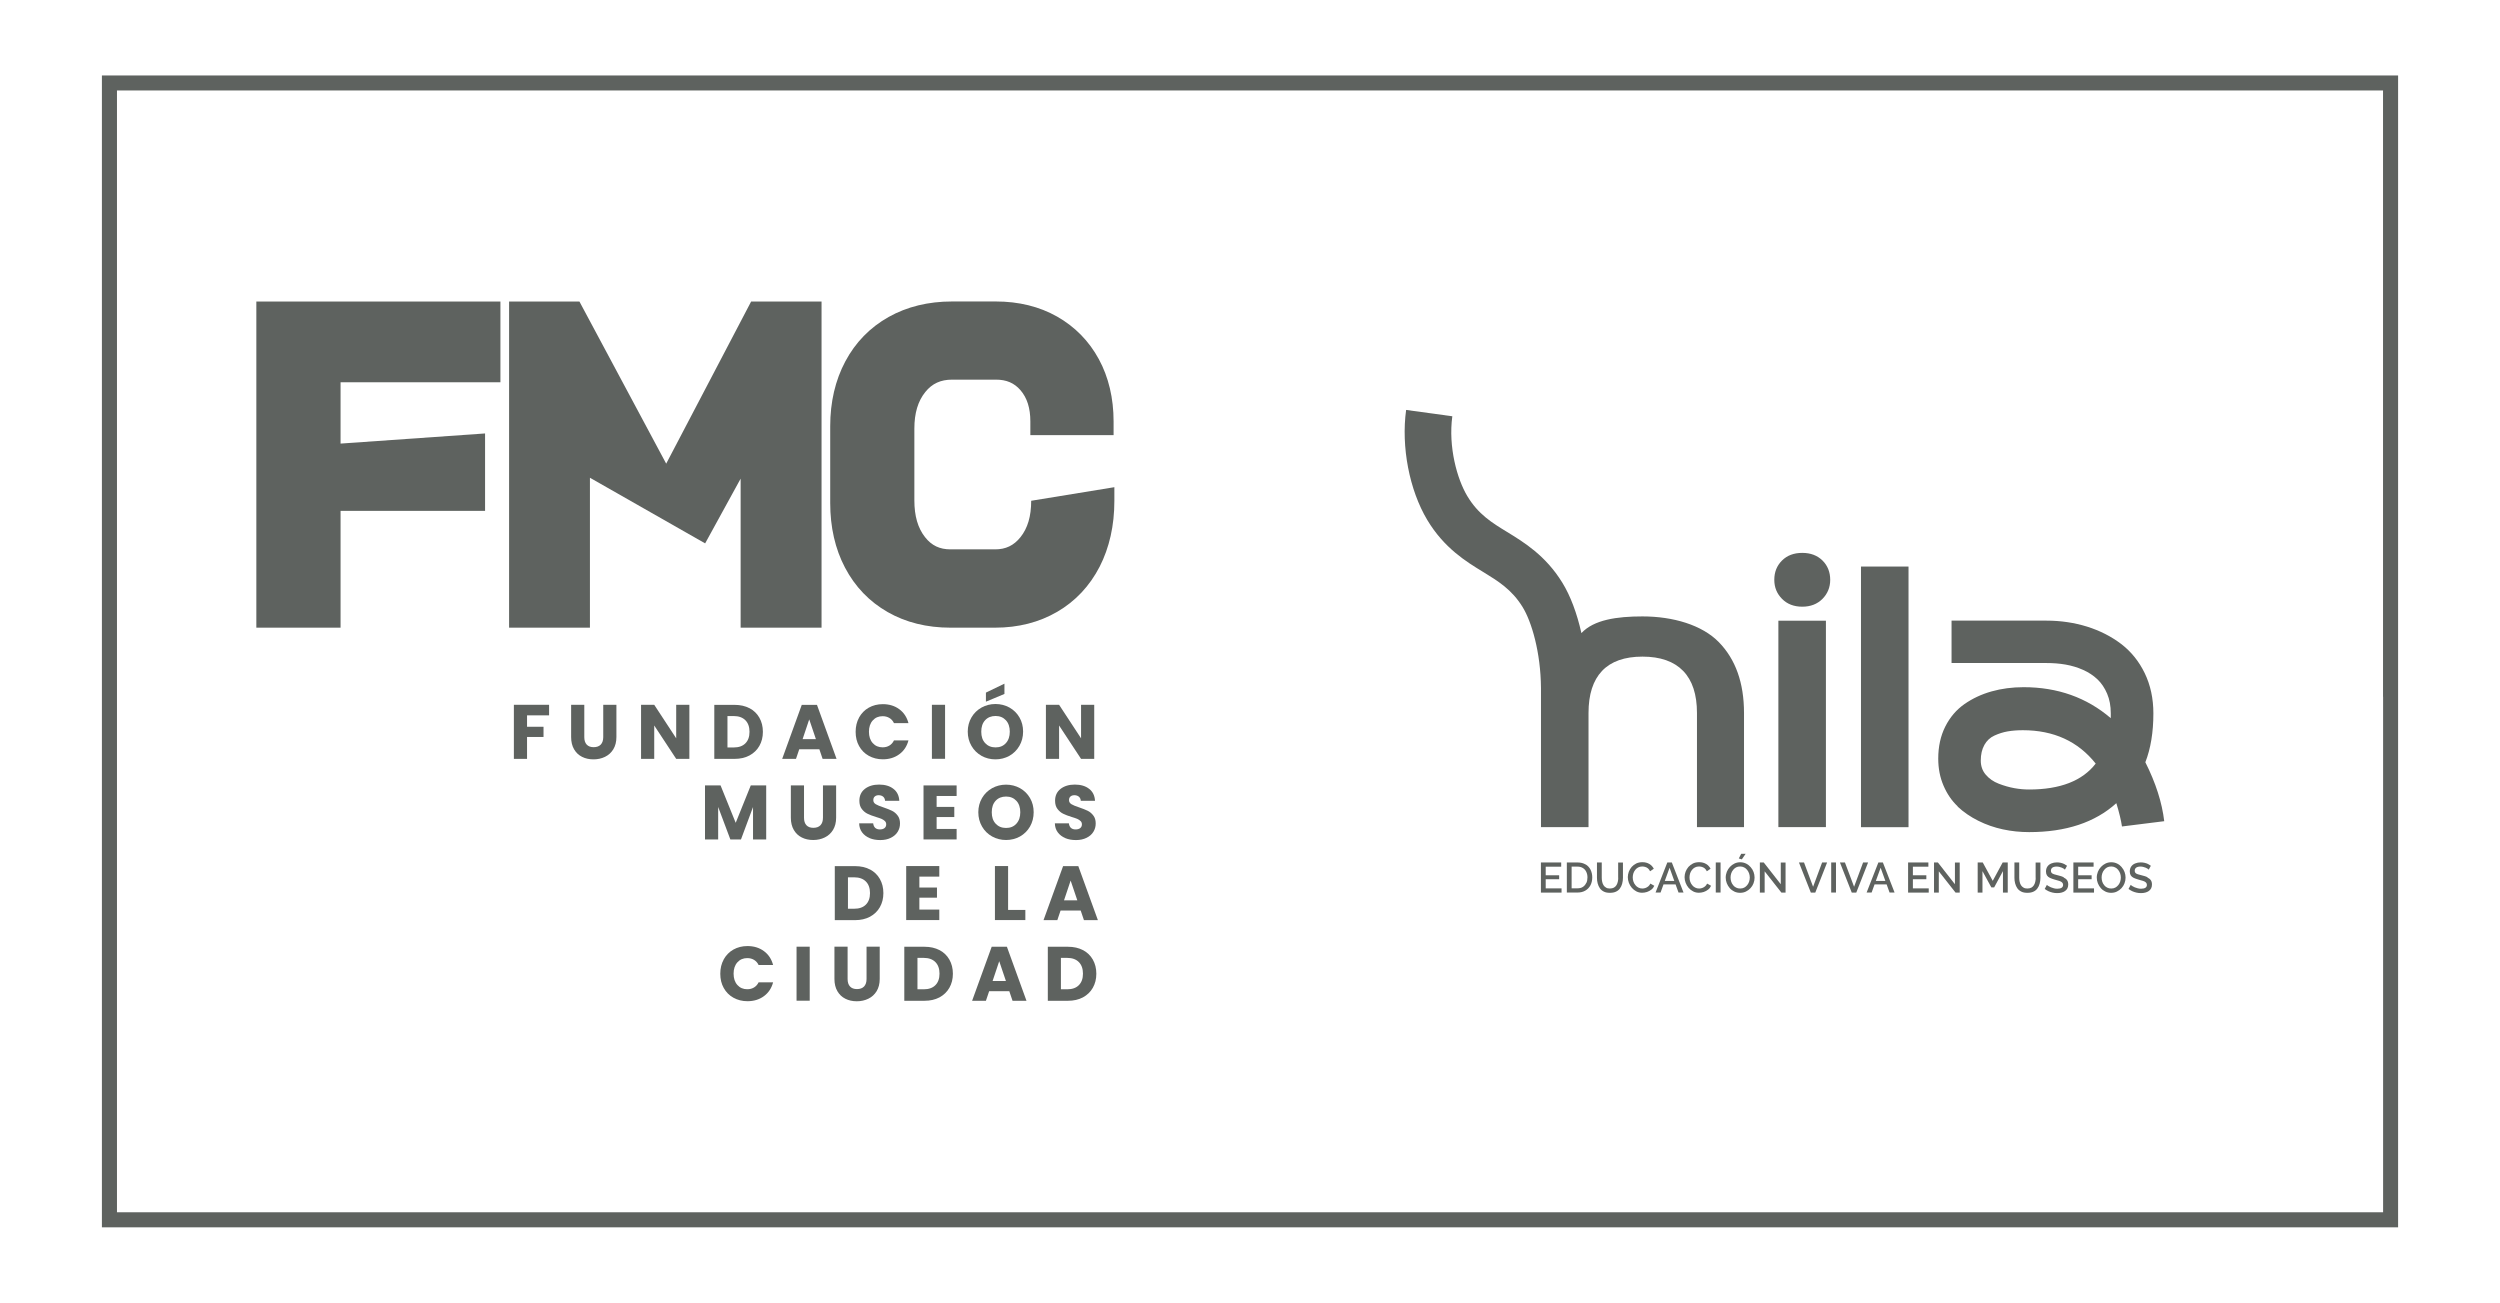 <?xml version="1.0" encoding="UTF-8"?> <svg xmlns="http://www.w3.org/2000/svg" id="Capa_1" data-name="Capa 1" viewBox="0 0 355 185"><defs><style> .cls-1 { fill: #5e625f; } </style></defs><polygon class="cls-1" points="36.4 89.13 48.36 89.13 48.36 72.54 68.88 72.54 68.88 61.55 48.36 62.99 48.36 54.28 71.06 54.28 71.06 42.82 36.4 42.82 36.4 89.13"></polygon><polygon class="cls-1" points="100.13 77.16 105.17 67.97 105.17 89.13 116.66 89.13 116.66 42.82 106.66 42.82 94.6 65.84 82.28 42.82 72.29 42.82 72.29 89.13 83.77 89.13 83.77 67.84 100.13 77.16"></polygon><path class="cls-1" d="M158.24,69.2v1.93c0,3.5-.71,6.64-2.09,9.34-1.42,2.75-3.45,4.91-6.03,6.41-2.56,1.49-5.52,2.25-8.82,2.25h-6.34c-3.33,0-6.33-.74-8.9-2.21-2.61-1.49-4.65-3.61-6.07-6.32-1.4-2.66-2.1-5.75-2.1-9.17v-10.91c0-3.43.72-6.52,2.14-9.19,1.44-2.71,3.51-4.83,6.16-6.32,2.6-1.46,5.63-2.2,9-2.2h6.22c3.25,0,6.18.72,8.69,2.14,2.54,1.44,4.54,3.48,5.94,6.06,1.38,2.55,2.09,5.53,2.09,8.84v1.94h-11.82v-1.94c0-1.9-.46-3.35-1.4-4.44-.89-1.03-2-1.5-3.49-1.5h-6.22c-1.62,0-2.83.55-3.8,1.75-1.05,1.3-1.56,3-1.56,5.21v10.19c0,2.22.5,3.93,1.52,5.22.93,1.19,2.08,1.73,3.61,1.73h6.34c1.5,0,2.64-.54,3.59-1.72,1.03-1.28,1.53-2.97,1.53-5.18,3.94-.65,7.88-1.29,11.82-1.93"></path><polygon class="cls-1" points="77.97 100.08 77.97 101.58 74.84 101.58 74.84 103.2 77.18 103.2 77.18 104.65 74.84 104.65 74.84 107.76 72.97 107.76 72.97 100.08 77.97 100.08"></polygon><path class="cls-1" d="M82.97,100.08v4.59c0,.46.11.81.34,1.06s.56.37.99.37.77-.12,1.01-.37c.23-.25.35-.6.35-1.06v-4.59h1.87v4.58c0,.68-.15,1.26-.44,1.74-.29.47-.68.83-1.18,1.07-.49.24-1.04.36-1.64.36s-1.15-.12-1.62-.36c-.48-.24-.85-.59-1.13-1.07-.28-.48-.42-1.06-.42-1.74v-4.58h1.87Z"></path><polygon class="cls-1" points="97.89 107.76 96.02 107.76 92.9 103.02 92.9 107.76 91.03 107.76 91.03 100.08 92.9 100.08 96.02 104.84 96.02 100.08 97.89 100.08 97.89 107.76"></polygon><path class="cls-1" d="M106.43,100.56c.6.32,1.07.77,1.4,1.35.33.58.5,1.25.5,2.01s-.17,1.42-.5,2c-.33.58-.8,1.03-1.41,1.36-.61.32-1.31.48-2.11.48h-2.88v-7.67h2.88c.81,0,1.52.16,2.12.48M105.84,105.56c.39-.39.59-.93.59-1.64s-.2-1.26-.59-1.65c-.39-.39-.94-.59-1.65-.59h-.89v4.46h.89c.71,0,1.26-.19,1.65-.58"></path><path class="cls-1" d="M116.35,106.4h-2.86l-.46,1.36h-1.96l2.78-7.67h2.16l2.78,7.67h-1.98l-.46-1.36ZM115.86,104.96l-.95-2.81-.94,2.81h1.89Z"></path><path class="cls-1" d="M121.99,101.88c.33-.59.79-1.06,1.37-1.39.59-.33,1.25-.5,2-.5.91,0,1.69.24,2.34.72.65.48,1.08,1.14,1.3,1.97h-2.06c-.15-.32-.37-.57-.65-.73-.28-.17-.6-.25-.96-.25-.58,0-1.04.2-1.4.6s-.54.94-.54,1.61.18,1.21.54,1.61.82.6,1.4.6c.36,0,.68-.08.96-.25.28-.17.5-.41.65-.73h2.06c-.22.83-.65,1.49-1.3,1.96-.65.48-1.43.72-2.34.72-.74,0-1.41-.17-2-.5-.59-.33-1.04-.79-1.37-1.38-.33-.59-.49-1.26-.49-2.02s.16-1.43.49-2.03"></path><rect class="cls-1" x="132.33" y="100.08" width="1.87" height="7.67"></rect><path class="cls-1" d="M139.38,107.33c-.6-.34-1.08-.8-1.43-1.41-.35-.6-.53-1.28-.53-2.03s.18-1.42.53-2.02c.35-.6.83-1.06,1.43-1.4.6-.33,1.26-.5,1.98-.5s1.38.17,1.98.5c.6.34,1.07.8,1.42,1.4.35.6.52,1.27.52,2.02s-.18,1.43-.53,2.03c-.35.6-.82,1.07-1.42,1.41-.6.33-1.26.5-1.98.5s-1.38-.17-1.98-.5M142.84,105.52c.37-.41.55-.95.55-1.62s-.18-1.22-.55-1.62c-.37-.4-.86-.61-1.47-.61s-1.11.2-1.48.6c-.37.4-.55.94-.55,1.63s.18,1.22.55,1.62c.37.4.86.61,1.48.61s1.1-.2,1.47-.61M142.63,98.54l-2.63,1.1v-1.29l2.63-1.27v1.45Z"></path><polygon class="cls-1" points="155.38 107.76 153.51 107.76 150.39 103.02 150.39 107.76 148.52 107.76 148.52 100.08 150.39 100.08 153.51 104.84 153.51 100.08 155.38 100.08 155.38 107.76"></polygon><polygon class="cls-1" points="108.8 111.53 108.8 119.2 106.93 119.2 106.93 114.6 105.22 119.2 103.71 119.2 101.98 114.59 101.98 119.2 100.11 119.2 100.11 111.53 102.32 111.53 104.47 116.84 106.61 111.53 108.8 111.53"></polygon><path class="cls-1" d="M114.17,111.53v4.59c0,.46.11.81.34,1.06.23.25.56.37.99.37s.77-.12,1.01-.37c.23-.25.35-.6.35-1.06v-4.59h1.87v4.58c0,.68-.15,1.26-.44,1.74-.29.47-.68.83-1.18,1.07-.49.24-1.04.36-1.64.36s-1.15-.12-1.62-.36c-.48-.24-.85-.59-1.13-1.07-.28-.48-.42-1.06-.42-1.74v-4.58h1.87Z"></path><path class="cls-1" d="M123.49,119.01c-.44-.18-.8-.45-1.07-.81-.27-.36-.41-.79-.42-1.29h1.99c.03.28.13.5.29.65.17.15.39.22.66.22s.5-.06.66-.19c.16-.13.24-.3.24-.53,0-.19-.06-.35-.19-.47-.13-.12-.28-.23-.47-.31-.19-.08-.45-.17-.79-.27-.5-.15-.9-.31-1.21-.46-.31-.15-.58-.38-.81-.68-.23-.3-.34-.69-.34-1.17,0-.71.26-1.27.78-1.68.52-.4,1.19-.61,2.02-.61s1.53.2,2.04.61c.52.4.79.97.83,1.69h-2.02c-.02-.25-.11-.44-.27-.58-.17-.14-.38-.21-.64-.21-.23,0-.41.06-.55.18-.14.12-.21.29-.21.52,0,.25.12.44.35.58.23.14.6.29,1.09.45.5.17.9.33,1.21.48.31.15.58.38.8.67.23.29.34.67.34,1.13s-.11.83-.33,1.19c-.22.36-.55.64-.97.85-.42.21-.92.32-1.5.32s-1.06-.09-1.51-.27"></path><polygon class="cls-1" points="133 113.03 133 114.58 135.51 114.58 135.51 116.02 133 116.02 133 117.71 135.84 117.71 135.84 119.2 131.14 119.2 131.14 111.53 135.84 111.53 135.84 113.03 133 113.03"></polygon><path class="cls-1" d="M140.88,118.78c-.6-.34-1.08-.8-1.43-1.41s-.53-1.28-.53-2.03.18-1.42.53-2.02c.35-.6.83-1.06,1.43-1.4.6-.33,1.26-.5,1.98-.5s1.38.17,1.98.5c.6.34,1.07.8,1.42,1.4.35.6.52,1.27.52,2.02s-.18,1.43-.52,2.03c-.35.6-.82,1.07-1.42,1.41-.6.33-1.26.5-1.98.5s-1.38-.17-1.98-.5M144.33,116.96c.37-.41.55-.95.55-1.62s-.18-1.22-.55-1.62c-.37-.4-.86-.61-1.47-.61s-1.11.2-1.48.6c-.37.4-.55.94-.55,1.63s.18,1.22.55,1.62c.37.4.86.61,1.48.61s1.1-.2,1.47-.61"></path><path class="cls-1" d="M151.28,119.01c-.44-.18-.8-.45-1.07-.81-.27-.36-.41-.79-.42-1.29h1.99c.03.28.13.5.29.65.17.15.39.22.66.22s.5-.06.66-.19c.16-.13.24-.3.24-.53,0-.19-.06-.35-.19-.47-.13-.12-.28-.23-.47-.31-.19-.08-.45-.17-.79-.27-.5-.15-.9-.31-1.21-.46s-.58-.38-.81-.68c-.23-.3-.34-.69-.34-1.17,0-.71.26-1.27.78-1.68.52-.4,1.19-.61,2.02-.61s1.53.2,2.04.61c.52.4.79.97.83,1.69h-2.02c-.01-.25-.11-.44-.27-.58-.17-.14-.38-.21-.64-.21-.23,0-.41.06-.55.18-.14.12-.21.29-.21.52,0,.25.12.44.35.58.23.14.6.29,1.09.45.5.17.9.33,1.21.48s.58.38.8.67c.23.29.34.67.34,1.13s-.11.83-.33,1.19-.54.64-.97.85c-.42.21-.92.32-1.5.32s-1.06-.09-1.51-.27"></path><path class="cls-1" d="M123.54,123.46c.6.32,1.07.77,1.4,1.35.33.58.5,1.25.5,2.01s-.17,1.42-.5,2c-.33.58-.8,1.03-1.41,1.36-.61.32-1.31.48-2.11.48h-2.88v-7.67h2.88c.81,0,1.52.16,2.12.48M122.95,128.46c.39-.39.59-.93.59-1.64s-.2-1.26-.59-1.65c-.39-.39-.94-.59-1.65-.59h-.89v4.46h.89c.71,0,1.26-.19,1.65-.58"></path><polygon class="cls-1" points="130.55 124.48 130.55 126.03 133.05 126.03 133.05 127.47 130.55 127.47 130.55 129.16 133.38 129.16 133.38 130.65 128.68 130.65 128.68 122.98 133.38 122.98 133.38 124.48 130.55 124.48"></polygon><polygon class="cls-1" points="143.15 129.21 145.6 129.21 145.6 130.65 141.28 130.65 141.28 122.98 143.15 122.98 143.15 129.21"></polygon><path class="cls-1" d="M153.46,129.3h-2.86l-.46,1.36h-1.96l2.78-7.67h2.16l2.78,7.67h-1.98l-.46-1.36ZM152.98,127.85l-.95-2.81-.94,2.81h1.89Z"></path><path class="cls-1" d="M102.77,136.23c.33-.59.79-1.06,1.37-1.39.59-.33,1.25-.5,2-.5.91,0,1.69.24,2.34.72.65.48,1.08,1.14,1.3,1.97h-2.06c-.15-.32-.37-.56-.65-.73-.28-.17-.6-.25-.96-.25-.58,0-1.04.2-1.4.6-.36.4-.54.94-.54,1.61s.18,1.21.54,1.61.82.6,1.4.6c.36,0,.68-.08.96-.25.28-.17.5-.41.65-.73h2.06c-.22.83-.65,1.48-1.3,1.96-.65.48-1.43.72-2.34.72-.74,0-1.41-.17-2-.5-.59-.33-1.04-.79-1.37-1.38-.33-.59-.49-1.26-.49-2.02s.16-1.43.49-2.03"></path><rect class="cls-1" x="113.11" y="134.43" width="1.87" height="7.67"></rect><path class="cls-1" d="M120.36,134.43v4.59c0,.46.11.81.34,1.06s.56.37.99.37.77-.12,1.01-.37c.23-.25.35-.6.35-1.06v-4.59h1.87v4.58c0,.68-.15,1.26-.44,1.74-.29.47-.68.83-1.18,1.07-.49.24-1.04.36-1.64.36s-1.15-.12-1.62-.36c-.48-.24-.85-.59-1.13-1.07-.28-.48-.42-1.06-.42-1.74v-4.58h1.87Z"></path><path class="cls-1" d="M133.41,134.91c.6.32,1.07.77,1.4,1.35.33.58.5,1.25.5,2.01s-.17,1.42-.5,2c-.33.58-.8,1.03-1.41,1.36-.61.32-1.31.48-2.11.48h-2.88v-7.67h2.88c.81,0,1.52.16,2.12.48M132.82,139.9c.39-.39.59-.93.59-1.64s-.2-1.26-.59-1.65c-.39-.39-.94-.59-1.65-.59h-.89v4.46h.89c.71,0,1.26-.19,1.65-.58"></path><path class="cls-1" d="M143.32,140.75h-2.86l-.46,1.36h-1.96l2.78-7.67h2.16l2.78,7.67h-1.98l-.46-1.36ZM142.84,139.3l-.95-2.81-.94,2.81h1.89Z"></path><path class="cls-1" d="M153.78,134.91c.6.32,1.07.77,1.4,1.35.33.58.5,1.25.5,2.01s-.17,1.42-.5,2c-.33.58-.8,1.03-1.41,1.36-.61.32-1.31.48-2.11.48h-2.87v-7.67h2.87c.81,0,1.52.16,2.12.48M153.19,139.9c.39-.39.59-.93.59-1.64s-.2-1.26-.59-1.65c-.39-.39-.94-.59-1.65-.59h-.89v4.46h.89c.71,0,1.26-.19,1.65-.58"></path><path class="cls-1" d="M340.53,174.28H14.47V10.72h326.06v163.57ZM338.39,98.95V12.85H16.61v159.29h321.79v-73.2"></path><polygon class="cls-1" points="219.49 124.85 221.4 124.85 221.4 124.29 219.49 124.29 219.49 123.07 221.69 123.07 221.69 122.47 218.81 122.47 218.81 126.75 221.74 126.75 221.74 126.15 219.49 126.15 219.49 124.85"></polygon><path class="cls-1" d="M225.16,122.76c-.31-.19-.69-.29-1.15-.29h-1.52v4.27h1.52c.42,0,.79-.09,1.1-.27.31-.18.55-.42.73-.75.17-.32.26-.7.26-1.13,0-.39-.08-.75-.23-1.07-.16-.32-.39-.58-.7-.77M225.24,125.39c-.11.23-.27.42-.47.55-.21.14-.46.2-.76.2h-.84v-3.08h.84c.3,0,.55.07.76.2.21.13.37.31.48.54.11.23.17.49.17.79s-.05.56-.16.79"></path><path class="cls-1" d="M229.79,124.64c0,.19-.02.38-.06.56-.04.18-.1.34-.19.49-.09.15-.21.26-.36.35-.15.08-.34.13-.57.13s-.41-.04-.55-.13c-.15-.08-.27-.2-.36-.34-.09-.14-.15-.31-.19-.49-.04-.18-.06-.37-.06-.57v-2.17h-.68v2.17c0,.28.03.54.1.8.07.26.17.49.31.69.14.2.33.36.57.48.23.12.52.17.86.17s.61-.05.85-.16c.24-.11.43-.26.57-.46.15-.2.25-.42.32-.68.07-.26.11-.54.11-.83v-2.17h-.68v2.17Z"></path><path class="cls-1" d="M234.05,125.87c-.13.1-.26.18-.41.23-.15.05-.29.07-.43.07-.2,0-.38-.04-.55-.13-.17-.08-.31-.2-.43-.35-.12-.15-.22-.31-.28-.5-.07-.19-.1-.39-.1-.6,0-.18.03-.37.08-.55.06-.18.14-.35.26-.5.11-.15.26-.27.42-.36.17-.09.36-.14.58-.14.14,0,.28.02.42.06.14.04.28.11.4.21.12.1.22.24.3.41l.53-.36c-.14-.27-.34-.5-.62-.67-.28-.17-.61-.26-1-.26-.32,0-.61.06-.87.18-.25.12-.47.29-.65.49-.18.21-.31.44-.41.69-.09.25-.14.51-.14.77s.05.53.15.8c.1.26.24.5.42.71.18.21.4.38.65.51.25.13.52.19.81.19.23,0,.46-.04.69-.11.23-.08.44-.19.63-.34.19-.15.32-.33.41-.54l-.56-.31c-.07.16-.17.29-.3.4"></path><path class="cls-1" d="M236.76,122.47l-1.67,4.27h.71l.42-1.16h1.71l.42,1.16h.71l-1.66-4.27h-.64ZM236.4,125.09l.68-1.87.67,1.87h-1.35Z"></path><path class="cls-1" d="M242.11,125.87c-.13.1-.26.18-.41.23-.15.05-.29.07-.43.07-.2,0-.38-.04-.55-.13-.17-.08-.31-.2-.43-.35-.12-.15-.22-.31-.28-.5-.07-.19-.1-.39-.1-.6,0-.18.03-.37.08-.55.06-.18.14-.35.26-.5.11-.15.26-.27.42-.36.17-.09.36-.14.58-.14.14,0,.28.02.42.06.14.04.28.11.4.21.12.1.22.24.3.41l.53-.36c-.14-.27-.34-.5-.62-.67-.28-.17-.61-.26-1-.26-.33,0-.62.06-.87.18-.25.12-.47.29-.65.49-.18.21-.31.44-.41.69-.09.25-.14.51-.14.77s.05.53.15.8c.1.26.24.5.42.71.18.21.4.38.65.51.25.13.52.19.81.19.23,0,.46-.04.69-.11.23-.08.44-.19.63-.34.19-.15.32-.33.41-.54l-.56-.31c-.07.16-.17.29-.3.4"></path><rect class="cls-1" x="243.64" y="122.47" width=".68" height="4.27"></rect><path class="cls-1" d="M248.59,123.13c-.18-.21-.39-.38-.64-.5-.25-.12-.52-.19-.83-.19s-.57.06-.82.18c-.25.12-.46.28-.65.48-.19.2-.33.43-.44.69-.1.26-.16.53-.16.82s.05.54.15.8c.1.26.24.49.42.7.18.21.4.37.65.49.25.12.52.18.83.18s.57-.06.82-.18c.25-.12.46-.28.65-.48.19-.2.33-.43.43-.69.1-.26.15-.53.15-.81s-.05-.54-.14-.79c-.1-.26-.23-.49-.42-.7M248.38,125.18c-.06.18-.15.35-.27.5-.12.15-.26.27-.43.36-.17.09-.36.13-.58.13s-.4-.04-.57-.13c-.17-.08-.31-.2-.43-.35-.12-.15-.21-.31-.27-.5-.06-.19-.09-.38-.09-.59,0-.19.03-.38.09-.57.06-.19.15-.35.27-.5.12-.15.26-.27.42-.36.17-.09.36-.13.58-.13.2,0,.39.04.56.13.17.08.31.2.43.35.12.15.21.31.28.5.06.18.1.38.1.58,0,.19-.03.38-.09.57"></path><polygon class="cls-1" points="246.91 121.9 247.34 122.03 247.88 121.24 247.25 121.24 246.91 121.9"></polygon><polygon class="cls-1" points="252.87 125.56 250.45 122.47 249.9 122.47 249.9 126.75 250.58 126.75 250.58 123.73 252.96 126.75 253.55 126.75 253.55 122.48 252.87 122.48 252.87 125.56"></polygon><polygon class="cls-1" points="257.46 125.92 256.17 122.47 255.45 122.47 257.14 126.75 257.77 126.75 259.45 122.47 258.74 122.47 257.46 125.92"></polygon><rect class="cls-1" x="260.03" y="122.47" width=".68" height="4.27"></rect><polygon class="cls-1" points="264.56 122.47 263.28 125.92 261.98 122.47 261.27 122.47 262.95 126.75 263.59 126.75 265.27 122.47 264.56 122.47"></polygon><path class="cls-1" d="M266.73,122.47l-1.67,4.27h.71l.42-1.16h1.71l.42,1.16h.71l-1.66-4.27h-.64ZM266.37,125.09l.68-1.87.67,1.87h-1.35Z"></path><polygon class="cls-1" points="271.63 124.85 273.54 124.85 273.54 124.29 271.63 124.29 271.63 123.07 273.83 123.07 273.83 122.47 270.95 122.47 270.95 126.75 273.88 126.75 273.88 126.15 271.63 126.15 271.63 124.85"></polygon><polygon class="cls-1" points="277.6 125.56 275.18 122.47 274.63 122.47 274.63 126.75 275.31 126.75 275.31 123.73 277.69 126.75 278.28 126.75 278.28 122.48 277.6 122.48 277.6 125.56"></polygon><polygon class="cls-1" points="282.97 125.08 281.55 122.47 280.83 122.47 280.83 126.75 281.51 126.75 281.51 123.7 282.77 126.01 283.17 126.01 284.42 123.7 284.42 126.75 285.1 126.75 285.1 122.47 284.38 122.47 282.97 125.08"></polygon><path class="cls-1" d="M289.07,124.64c0,.19-.02.38-.06.56-.04.18-.1.34-.19.49-.09.15-.21.26-.36.35-.15.08-.34.13-.57.13s-.41-.04-.55-.13c-.15-.08-.27-.2-.36-.34-.09-.14-.15-.31-.19-.49-.04-.18-.06-.37-.06-.57v-2.17h-.68v2.17c0,.28.03.54.1.8.07.26.17.49.31.69.14.2.33.36.57.48.23.12.52.17.86.17s.61-.05.85-.16c.24-.11.43-.26.57-.46.15-.2.25-.42.32-.68.07-.26.11-.54.11-.83v-2.17h-.68v2.17Z"></path><path class="cls-1" d="M293.04,124.56c-.21-.1-.46-.18-.76-.25-.23-.06-.43-.11-.59-.16-.16-.05-.28-.11-.35-.19-.08-.08-.11-.19-.11-.32,0-.18.07-.33.2-.43s.35-.16.63-.16c.13,0,.25.02.38.05.12.03.23.07.34.11.1.04.19.09.27.14.08.05.14.1.17.14l.3-.55c-.12-.09-.25-.17-.4-.25-.15-.07-.31-.13-.49-.17-.17-.04-.36-.06-.55-.06-.29,0-.55.05-.79.15-.24.1-.42.24-.56.44-.13.19-.2.43-.2.71,0,.22.05.41.14.55.09.14.23.26.42.35.19.09.42.17.7.25.24.06.45.12.63.18.18.06.31.13.4.22.09.09.14.2.14.34,0,.18-.07.32-.21.41-.14.09-.35.14-.62.14-.16,0-.32-.02-.47-.06-.15-.04-.3-.09-.43-.14-.13-.06-.25-.12-.35-.18-.1-.06-.18-.12-.22-.17l-.31.58c.16.12.34.23.53.32.19.09.39.15.6.2.21.05.42.07.64.07s.42-.02.61-.07c.19-.05.36-.12.5-.22.14-.1.26-.22.34-.38.08-.16.12-.34.12-.55,0-.26-.06-.47-.17-.62-.11-.16-.28-.28-.49-.38"></path><polygon class="cls-1" points="295.1 124.85 297.01 124.85 297.01 124.29 295.1 124.29 295.1 123.07 297.29 123.07 297.29 122.47 294.42 122.47 294.42 126.75 297.35 126.75 297.35 126.15 295.1 126.15 295.1 124.85"></polygon><path class="cls-1" d="M301.28,123.13c-.18-.21-.39-.38-.64-.5-.25-.12-.52-.19-.83-.19s-.57.06-.82.18c-.25.12-.46.28-.65.48-.19.2-.33.43-.44.69-.1.26-.16.53-.16.82s.05.54.15.8c.1.26.24.49.42.7.18.21.4.37.65.49.25.12.52.18.82.18s.58-.06.82-.18c.25-.12.46-.28.65-.48.19-.2.33-.43.43-.69.1-.26.15-.53.15-.81s-.05-.54-.14-.79c-.1-.26-.23-.49-.42-.7M301.07,125.18c-.06.18-.15.35-.27.5-.12.15-.26.27-.43.36-.17.09-.36.13-.58.13s-.4-.04-.57-.13c-.17-.08-.31-.2-.43-.35-.12-.15-.21-.31-.27-.5-.06-.19-.09-.38-.09-.59,0-.19.03-.38.09-.57.06-.19.15-.35.27-.5.12-.15.26-.27.42-.36.17-.09.36-.13.58-.13.2,0,.39.04.56.13.17.08.31.2.43.35.12.15.21.31.28.5.06.18.1.38.1.58,0,.19-.03.38-.09.57"></path><path class="cls-1" d="M304.94,124.56c-.21-.1-.46-.18-.76-.25-.23-.06-.43-.11-.59-.16-.16-.05-.28-.11-.35-.19-.08-.08-.11-.19-.11-.32,0-.18.07-.33.2-.43s.35-.16.63-.16c.13,0,.25.02.38.05.12.03.23.07.34.11.1.04.19.09.27.14.08.05.14.1.17.14l.3-.55c-.12-.09-.25-.17-.4-.25-.15-.07-.31-.13-.49-.17-.17-.04-.36-.06-.55-.06-.29,0-.55.05-.79.15-.24.1-.42.24-.56.44-.13.19-.2.43-.2.71,0,.22.05.41.14.55.09.14.23.26.42.35.19.09.42.17.7.25.24.06.45.12.63.18.18.06.31.13.4.22.09.09.14.2.14.34,0,.18-.07.32-.21.41-.14.09-.35.14-.62.14-.16,0-.32-.02-.47-.06-.15-.04-.3-.09-.43-.14-.13-.06-.25-.12-.35-.18-.1-.06-.17-.12-.22-.17l-.31.58c.16.12.34.23.53.32.19.09.39.15.6.2.21.05.42.07.63.07s.42-.02.61-.07c.19-.05.36-.12.5-.22.14-.1.26-.22.34-.38.08-.16.12-.34.12-.55,0-.26-.06-.47-.17-.62-.11-.16-.28-.28-.49-.38"></path><path class="cls-1" d="M218.82,117.45h6.75v-16.21c0-2.63.64-4.62,1.92-5.97,1.28-1.35,3.2-2.03,5.74-2.03s4.47.68,5.78,2.03c1.31,1.35,1.96,3.35,1.96,5.97v16.21h6.68v-16.21c0-4.26-1.19-7.61-3.57-10.05-2.38-2.44-6.49-3.66-10.85-3.66-3.63,0-6.9.47-8.67,2.37-.62-2.78-1.55-5.29-2.72-7.18-2.37-3.84-5.41-5.7-7.86-7.2-2.1-1.28-4.08-2.49-5.63-5.09-1.44-2.4-2.71-6.97-2.12-11.32l-6.56-.9c-.72,5.24.46,11.37,3,15.62,2.39,4,5.55,5.93,7.86,7.34,2.22,1.36,4.14,2.53,5.68,5.03,1.28,2.08,2.57,6.42,2.61,11.49v19.76Z"></path><rect class="cls-1" x="252.53" y="88.14" width="6.75" height="29.31"></rect><path class="cls-1" d="M255.92,78.51c-1.19,0-2.15.36-2.88,1.09s-1.09,1.64-1.09,2.73.37,1.97,1.1,2.71c.73.74,1.69,1.11,2.87,1.11s2.13-.37,2.87-1.11c.73-.74,1.1-1.64,1.1-2.71s-.36-2.01-1.09-2.73-1.68-1.09-2.88-1.09"></path><rect class="cls-1" x="264.26" y="80.45" width="6.75" height="37.01"></rect><path class="cls-1" d="M277.98,114.53c.84.79,1.82,1.46,2.94,2.02,1.12.56,2.29.96,3.49,1.22,1.21.26,2.45.39,3.73.39,5.22,0,9.35-1.37,12.38-4.11.42,1.37.68,2.48.8,3.31l6-.75c-.31-2.64-1.2-5.43-2.68-8.37.76-1.95,1.14-4.26,1.14-6.94,0-2.11-.41-4.01-1.23-5.71-.82-1.69-1.94-3.07-3.35-4.15-1.41-1.07-3.02-1.89-4.84-2.46-1.81-.56-3.74-.85-5.77-.85h-13.47v6.02h13.47c.95,0,1.86.07,2.72.22.86.15,1.69.4,2.48.75.79.35,1.47.8,2.04,1.34.57.54,1.03,1.22,1.38,2.04.35.82.52,1.75.52,2.78v.7c-3.42-2.93-7.55-4.4-12.38-4.4-1.61,0-3.13.2-4.55.6-1.42.4-2.7,1-3.85,1.8-1.14.8-2.05,1.86-2.72,3.19-.67,1.33-1,2.85-1,4.56,0,1.39.25,2.67.75,3.83.5,1.17,1.17,2.15,2.01,2.94M281.78,105.78c.34-.6.81-1.05,1.43-1.33.61-.28,1.24-.48,1.87-.59.64-.11,1.36-.17,2.16-.17,4.39,0,7.84,1.58,10.35,4.74-1.89,2.45-5.04,3.68-9.46,3.68-.68,0-1.37-.06-2.09-.19-.72-.13-1.46-.34-2.21-.63-.76-.29-1.37-.72-1.85-1.28-.48-.56-.71-1.23-.71-2.01,0-.87.17-1.61.51-2.21"></path></svg> 